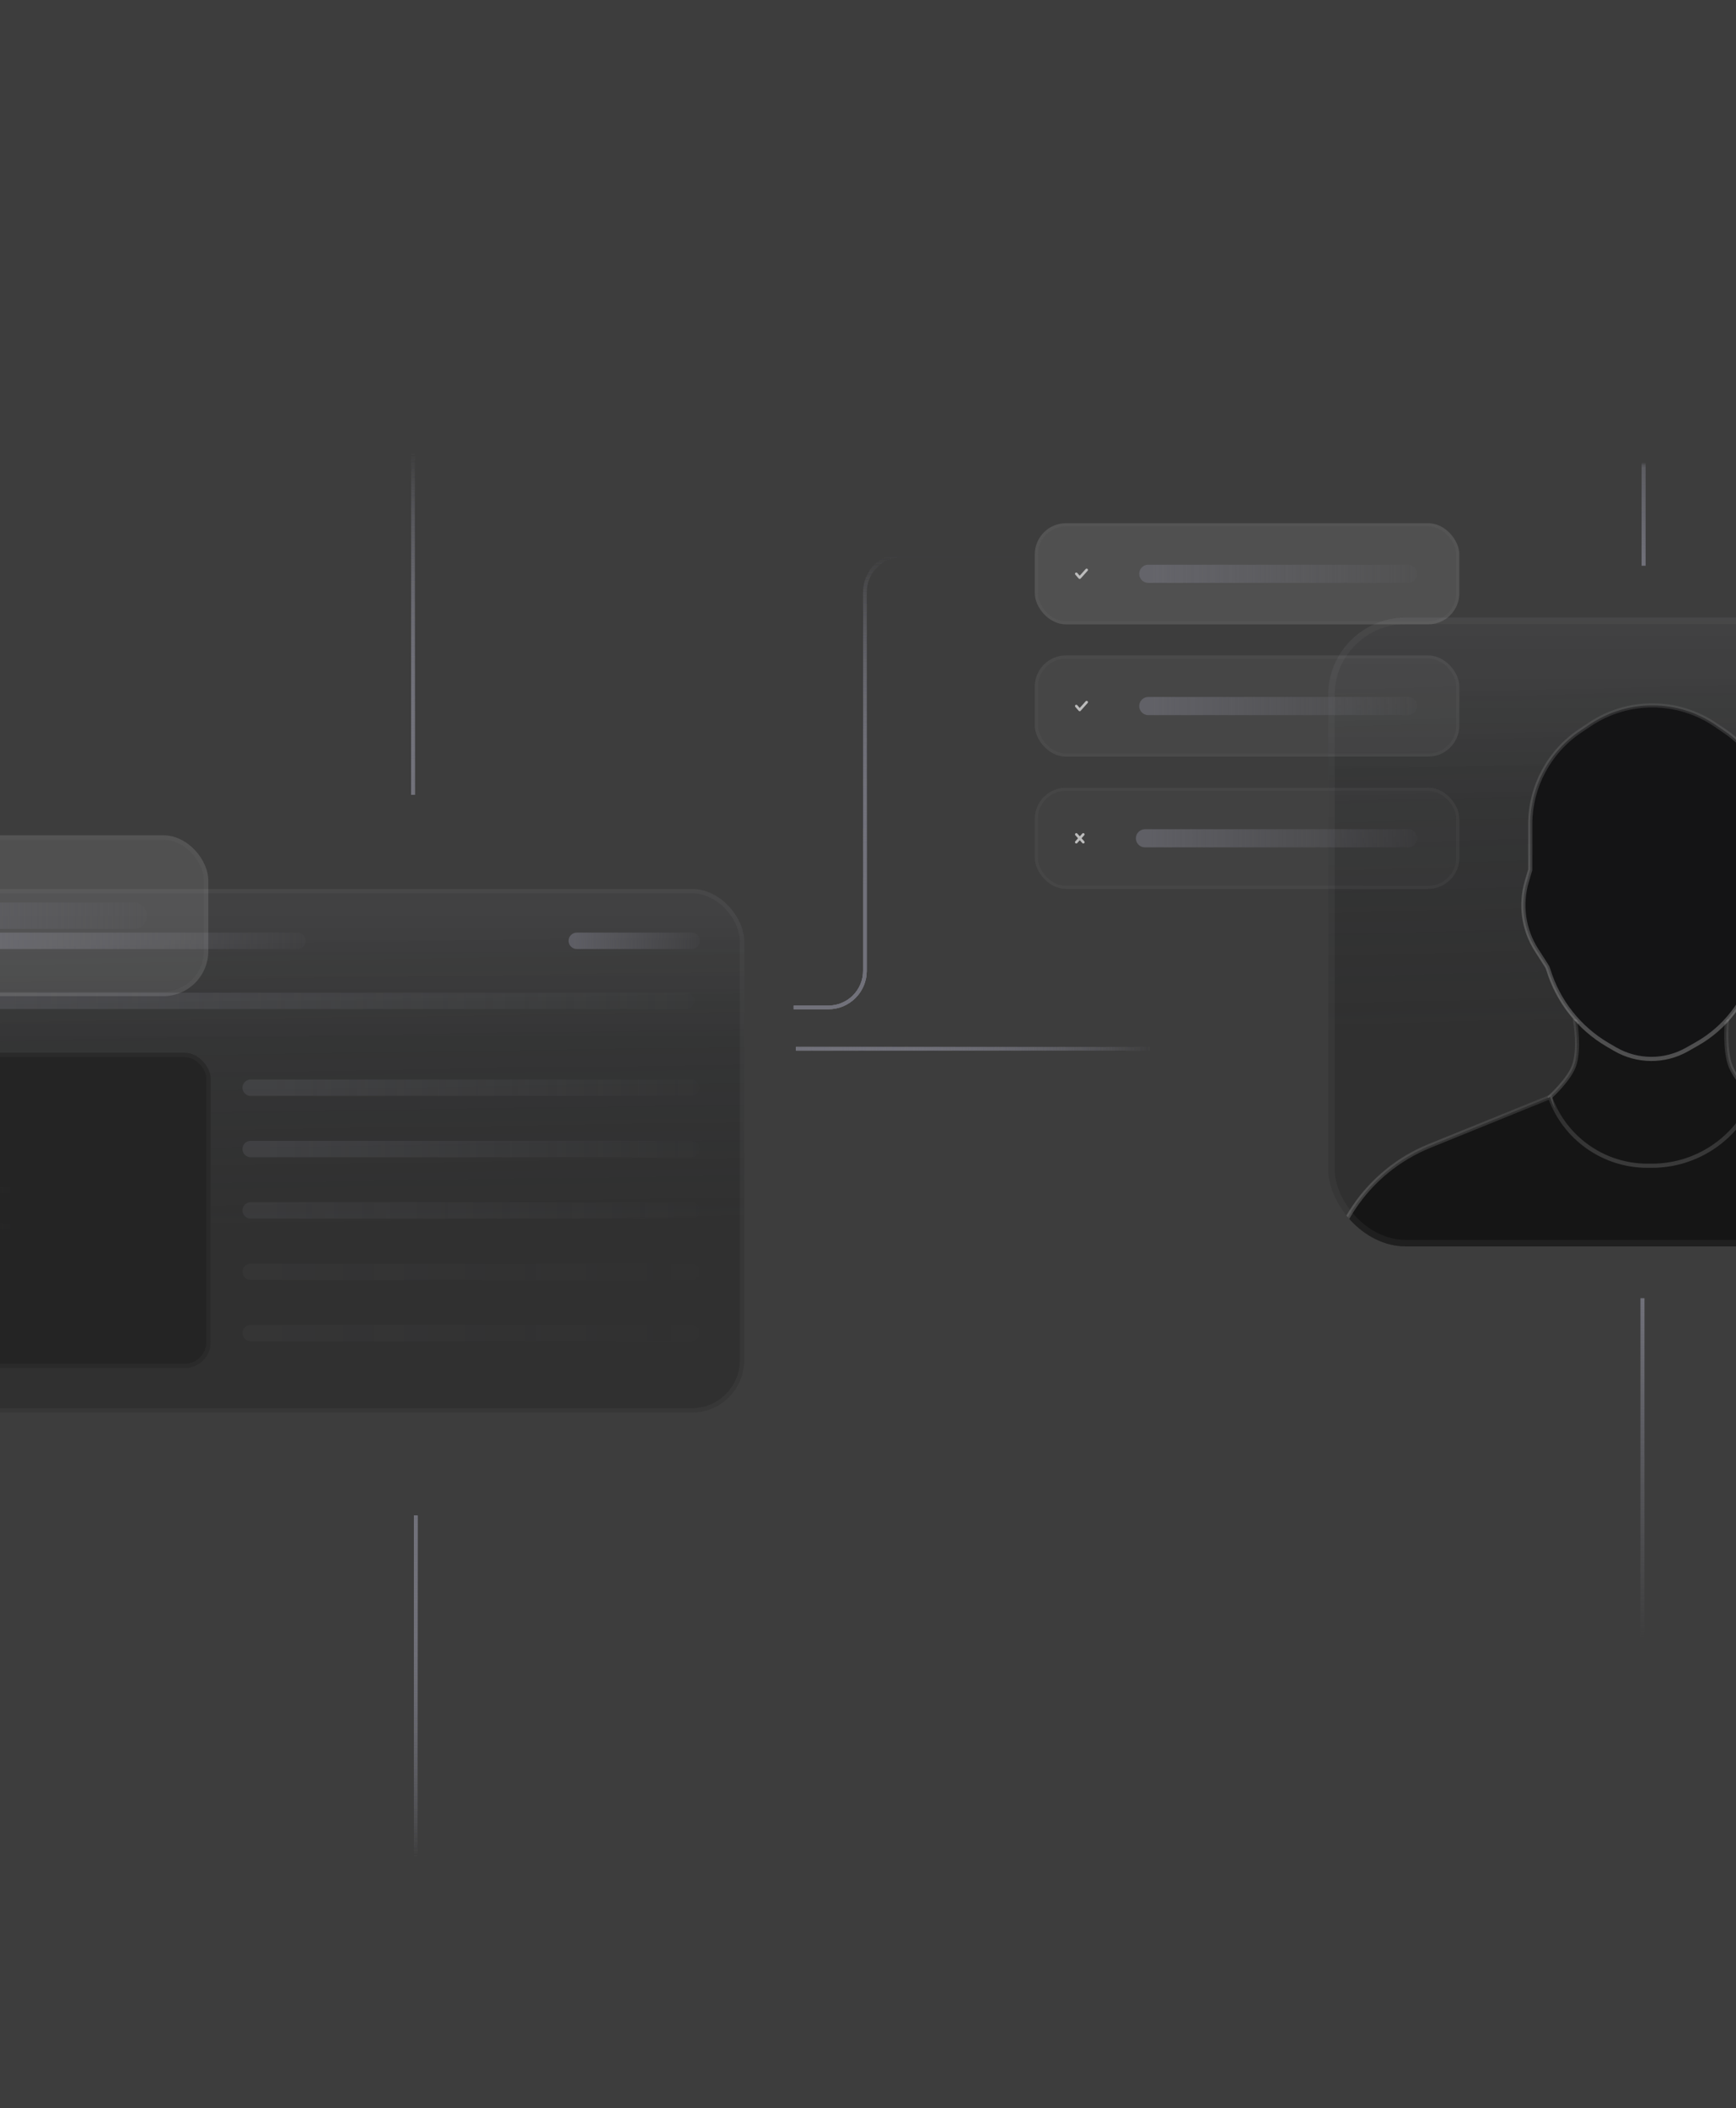 <svg xmlns="http://www.w3.org/2000/svg" width="618" height="750" viewBox="0 0 618 750" fill="none"><rect x="0" y="0" width="618" height="750" fill="#333333" stroke="none"/><g clip-path="url(#clip0_7001_127302)"><rect width="618" height="750" fill="white" fill-opacity="0.05"></rect><mask id="mask0_7001_127302" style="mask-type:alpha" maskUnits="userSpaceOnUse" x="332" y="165" width="483" height="424"><rect width="482.348" height="423.305" transform="matrix(1 0 0 -1 332.508 588.594)" fill="#111111"></rect></mask><g mask="url(#mask0_7001_127302)"><g clip-path="url(#clip1_7001_127302)"><rect x="472.812" y="219.734" width="223.711" height="223.711" rx="27.584" fill="url(#paint0_linear_7001_127302)" fill-opacity="0.4"></rect><rect x="472.812" y="219.734" width="223.711" height="223.711" rx="27.584" fill="url(#paint1_linear_7001_127302)"></rect><path d="M614.753 363.367H560.77C560.77 363.367 562.513 373.618 560.214 379.479C558.249 384.49 551.738 390.347 551.738 390.347C551.738 390.347 560.77 432.536 587.067 432.536C614.753 432.536 624.117 390.347 624.117 390.347C624.117 390.347 618.119 384.358 616.142 379.479C613.771 373.626 614.753 363.367 614.753 363.367Z" fill="#151515"></path><path d="M551.719 390.405L551.738 390.347M551.738 390.347C551.738 390.347 560.77 432.536 587.067 432.536C614.753 432.536 624.117 390.347 624.117 390.347C624.117 390.347 618.119 384.358 616.142 379.479C613.771 373.626 614.753 363.367 614.753 363.367H560.77C560.77 363.367 562.513 373.618 560.214 379.479C558.249 384.49 551.738 390.347 551.738 390.347Z" stroke="url(#paint2_linear_7001_127302)" stroke-opacity="0.29" stroke-width="1.482"></path><path d="M697.446 462.722H471.883C471.883 438.541 486.544 416.775 508.952 407.687L551.793 390.312C557.011 404.969 570.887 414.758 586.445 414.758H588.061C603.835 414.758 618.061 405.273 624.128 390.713L624.295 390.312L660.873 406.518C683.108 416.369 697.446 438.402 697.446 462.722Z" fill="#151515" stroke="url(#paint3_linear_7001_127302)" stroke-opacity="0.29" stroke-width="1.482"></path><path d="M614.106 260.204L610.748 257.915C597.274 248.731 579.575 248.644 566.013 257.695L562.545 260.01C551.426 267.43 544.749 279.914 544.749 293.282V309.48L543.528 313.588C541.07 321.856 542.336 330.784 546.997 338.042L550.544 343.567C550.815 343.989 551.027 344.447 551.172 344.928C554.602 356.245 562.192 365.843 572.415 371.788L574.957 373.267C582.857 377.862 592.602 377.917 600.553 373.413L604.03 371.443C614.087 365.746 621.435 356.249 624.423 345.084C624.579 344.502 624.839 343.952 625.189 343.462L628.388 338.993C633.952 331.221 635.424 321.243 632.343 312.195L631.418 309.48L631.576 293.655C631.709 280.286 625.154 267.734 614.106 260.204Z" fill="#141415" stroke="url(#paint4_linear_7001_127302)" stroke-opacity="0.29" stroke-width="1.482"></path></g><rect x="473.962" y="220.884" width="221.412" height="221.412" rx="26.434" stroke="#7F7F7F" stroke-opacity="0.1" stroke-width="2.299"></rect><path d="M749.714 671.615L749.714 612.205C749.714 604.299 743.305 597.889 735.399 597.889L599.019 597.889C591.112 597.889 584.703 591.48 584.703 583.574L584.703 461.891" stroke="url(#paint5_linear_7001_127302)" stroke-width="1.432"></path><path d="M750.113 -8.435L750.113 50.975C750.113 58.881 743.703 65.29 735.797 65.29L599.417 65.29C591.511 65.29 585.102 71.7 585.102 79.606L585.102 201.289" stroke="url(#paint6_linear_7001_127302)" stroke-width="1.432"></path><rect x="368.383" y="186.156" width="151.122" height="35.984" rx="11.072" fill="white" fill-opacity="0.1"></rect><rect x="368.927" y="186.701" width="150.034" height="34.896" rx="10.528" stroke="#A5A5A5" stroke-opacity="0.05" stroke-width="1.089"></rect><path d="M383.148 204.15L384.358 205.532L386.839 202.766" stroke="#BCBCBC" stroke-width="0.923" stroke-linecap="round" stroke-linejoin="round"></path><path opacity="0.63" d="M405.562 204.404C405.415 202.526 406.899 200.922 408.782 200.922H501.249C502.935 200.922 504.337 202.218 504.469 203.899C504.616 205.776 503.132 207.381 501.249 207.381H408.782C407.096 207.381 405.694 206.084 405.562 204.404Z" fill="url(#paint7_linear_7001_127302)"></path><rect x="368.383" y="233.211" width="151.122" height="35.984" rx="11.072" fill="white" fill-opacity="0.05"></rect><rect x="368.927" y="233.755" width="150.034" height="34.896" rx="10.528" stroke="#A5A5A5" stroke-opacity="0.05" stroke-width="1.089"></rect><path d="M383.148 251.204L384.358 252.587L386.839 249.82" stroke="#BCBCBC" stroke-width="0.923" stroke-linecap="round" stroke-linejoin="round"></path><path opacity="0.63" d="M405.562 251.458C405.415 249.581 406.899 247.977 408.782 247.977H501.249C502.935 247.977 504.337 249.273 504.469 250.953C504.616 252.831 503.132 254.435 501.249 254.435H408.782C407.096 254.435 405.694 253.139 405.562 251.458Z" fill="url(#paint8_linear_7001_127302)"></path><rect x="368.383" y="280.266" width="151.122" height="35.984" rx="11.072" fill="white" fill-opacity="0.02"></rect><rect x="368.927" y="280.81" width="150.034" height="34.896" rx="10.528" stroke="#A5A5A5" stroke-opacity="0.05" stroke-width="1.089"></rect><path d="M383.148 299.641L385.63 296.875" stroke="#BCBCBC" stroke-width="0.923" stroke-linecap="round" stroke-linejoin="round"></path><path d="M385.641 299.641L383.159 296.875" stroke="#BCBCBC" stroke-width="0.923" stroke-linecap="round" stroke-linejoin="round"></path><path opacity="0.63" d="M404.37 298.516C404.221 296.638 405.705 295.031 407.59 295.031H501.249C502.933 295.031 504.335 296.326 504.468 298.005C504.617 299.883 503.133 301.49 501.249 301.49H407.59C405.905 301.49 404.504 300.195 404.37 298.516Z" fill="url(#paint9_linear_7001_127302)"></path></g><rect x="-42.594" y="316.273" width="307.521" height="186.316" rx="18.65" fill="url(#paint10_linear_7001_127302)" fill-opacity="0.4"></rect><rect x="-42.594" y="316.273" width="307.521" height="186.316" rx="18.65" fill="url(#paint11_linear_7001_127302)"></rect><rect x="-41.817" y="317.051" width="305.967" height="184.762" rx="17.873" stroke="#7F7F7F" stroke-opacity="0.1" stroke-width="1.554"></rect><path opacity="0.63" d="M-25.979 335.595C-26.563 333.718 -25.16 331.812 -23.194 331.812H105.945C107.222 331.812 108.35 332.643 108.729 333.862C109.314 335.739 107.911 337.645 105.945 337.645H-23.194C-24.471 337.645 -25.599 336.814 -25.979 335.595Z" fill="url(#paint12_linear_7001_127302)"></path><path opacity="0.63" d="M202.426 335.041C202.24 333.317 203.591 331.812 205.325 331.812H246.249C247.739 331.812 248.989 332.935 249.149 334.417C249.334 336.141 247.983 337.645 246.249 337.645H205.325C203.836 337.645 202.585 336.522 202.426 335.041Z" fill="url(#paint13_linear_7001_127302)"></path><path opacity="0.63" d="M-24.349 357.655C-25.57 355.713 -24.174 353.188 -21.88 353.188H244.217C245.22 353.188 246.152 353.703 246.686 354.552C247.906 356.494 246.51 359.02 244.217 359.02H-21.88C-22.883 359.02 -23.816 358.504 -24.349 357.655Z" fill="url(#paint14_linear_7001_127302)" fill-opacity="0.55"></path><rect x="-27.156" y="374.562" width="102.173" height="112.19" rx="9.325" fill="#242424"></rect><rect x="-26.379" y="375.34" width="100.619" height="110.636" rx="8.548" stroke="#7F7F7F" stroke-opacity="0.07" stroke-width="1.554"></rect><path opacity="0.63" d="M86.51 388.019C85.795 386.113 87.204 384.078 89.241 384.078H246.102C247.317 384.078 248.405 384.832 248.832 385.97C249.548 387.876 248.139 389.911 246.102 389.911H89.241C88.025 389.911 86.938 389.157 86.51 388.019Z" fill="url(#paint15_linear_7001_127302)" fill-opacity="0.37"></path><path opacity="0.63" d="M86.51 409.847C85.795 407.941 87.204 405.906 89.241 405.906H246.102C247.317 405.906 248.405 406.66 248.832 407.798C249.548 409.704 248.139 411.739 246.102 411.739H89.241C88.025 411.739 86.938 410.985 86.51 409.847Z" fill="url(#paint16_linear_7001_127302)" fill-opacity="0.37"></path><path opacity="0.63" d="M86.51 431.683C85.795 429.777 87.204 427.742 89.241 427.742H246.102C247.317 427.742 248.405 428.496 248.832 429.634C249.548 431.54 248.139 433.575 246.102 433.575H89.241C88.025 433.575 86.938 432.821 86.51 431.683Z" fill="url(#paint17_linear_7001_127302)" fill-opacity="0.24"></path><path opacity="0.63" d="M86.51 453.511C85.795 451.605 87.204 449.57 89.241 449.57H246.102C247.317 449.57 248.405 450.324 248.832 451.462C249.548 453.368 248.139 455.403 246.102 455.403H89.241C88.025 455.403 86.938 454.649 86.51 453.511Z" fill="url(#paint18_linear_7001_127302)" fill-opacity="0.11"></path><path opacity="0.63" d="M86.51 475.347C85.795 473.441 87.204 471.406 89.241 471.406H246.102C247.317 471.406 248.405 472.16 248.832 473.298C249.548 475.204 248.139 477.239 246.102 477.239H89.241C88.025 477.239 86.938 476.485 86.51 475.347Z" fill="url(#paint19_linear_7001_127302)" fill-opacity="0.11"></path><rect x="-145.594" y="297.18" width="219.751" height="57.262" rx="16.1" fill="white" fill-opacity="0.1"></rect><rect x="-144.802" y="297.971" width="218.168" height="55.678" rx="15.309" stroke="#A5A5A5" stroke-opacity="0.05" stroke-width="1.583"></rect><path opacity="0.63" d="M-82.59 326.158C-82.79 323.436 -80.636 321.117 -77.907 321.117H47.641C50.1 321.117 52.143 323.015 52.324 325.468C52.524 328.19 50.37 330.509 47.641 330.509H-77.907C-80.367 330.509 -82.409 328.611 -82.59 326.158Z" fill="url(#paint20_linear_7001_127302)"></path><path d="M502.103 488.238H438.226C431.033 488.238 425.201 482.407 425.201 475.213V386.166C425.201 378.972 419.37 373.141 412.176 373.141H283.344" stroke="url(#paint21_linear_7001_127302)" stroke-width="1.303"></path><path d="M267.451 749.975L267.451 688.907C267.451 681.713 261.619 675.881 254.426 675.881L161.017 675.881C153.824 675.881 147.992 670.05 147.992 662.856L147.992 539.203" stroke="url(#paint22_linear_7001_127302)" stroke-width="1.303"></path><path d="M266.474 72.001L266.474 133.07C266.474 140.264 260.643 146.095 253.449 146.095L160.041 146.095C152.847 146.095 147.016 151.927 147.016 159.12L147.016 282.773" stroke="url(#paint23_linear_7001_127302)" stroke-width="1.303"></path><path d="M363.156 197.625H320.932C313.738 197.625 307.907 203.457 307.907 210.65V345.405C307.907 352.598 302.075 358.43 294.881 358.43H282.522" stroke="url(#paint24_linear_7001_127302)" stroke-width="1.303"></path><path d="M-250.227 423.5L5.117 423.5" stroke="url(#paint25_linear_7001_127302)" stroke-opacity="0.37" stroke-width="1.954"></path><path d="M-250.227 436.445L5.117 436.445" stroke="url(#paint26_linear_7001_127302)" stroke-opacity="0.37" stroke-width="1.954"></path><path d="M502.103 488.238H438.226C431.033 488.238 425.201 482.407 425.201 475.213V386.166C425.201 378.972 419.37 373.141 412.176 373.141H283.344" stroke="url(#paint27_linear_7001_127302)" stroke-width="1.303"></path><path d="M267.459 749.975L267.459 688.907C267.459 681.713 261.627 675.881 254.434 675.881L161.025 675.881C153.832 675.881 148 670.05 148 662.856L148 539.203" stroke="url(#paint28_linear_7001_127302)" stroke-width="1.303"></path><path d="M266.482 72.001L266.482 133.07C266.482 140.264 260.651 146.095 253.457 146.095L160.049 146.095C152.855 146.095 147.023 151.927 147.023 159.12L147.023 282.773" stroke="url(#paint29_linear_7001_127302)" stroke-width="1.303"></path><path d="M363.156 197.625H320.932C313.738 197.625 307.907 203.457 307.907 210.65V345.405C307.907 352.598 302.075 358.43 294.881 358.43H282.522" stroke="url(#paint30_linear_7001_127302)" stroke-width="1.303"></path><path d="M502.103 488.238H438.226C431.033 488.238 425.201 482.407 425.201 475.213V386.166C425.201 378.972 419.37 373.141 412.176 373.141H283.344" stroke="url(#paint31_linear_7001_127302)" stroke-width="1.303"></path><path d="M267.459 749.975L267.459 688.907C267.459 681.713 261.627 675.881 254.434 675.881L161.025 675.881C153.832 675.881 148 670.05 148 662.856L148 539.203" stroke="url(#paint32_linear_7001_127302)" stroke-width="1.303"></path><path d="M266.482 72.001L266.482 133.07C266.482 140.264 260.651 146.095 253.457 146.095L160.049 146.095C152.855 146.095 147.023 151.927 147.023 159.12L147.023 282.773" stroke="url(#paint33_linear_7001_127302)" stroke-width="1.303"></path><path d="M363.156 197.625H320.932C313.738 197.625 307.907 203.457 307.907 210.65V345.405C307.907 352.598 302.075 358.43 294.881 358.43H282.522" stroke="url(#paint34_linear_7001_127302)" stroke-width="1.303"></path></g><defs><linearGradient id="paint0_linear_7001_127302" x1="593.223" y1="368.248" x2="590.126" y2="240.943" gradientUnits="userSpaceOnUse"><stop stop-color="#1C1C1C"></stop><stop offset="1" stop-color="#14171A" stop-opacity="0.34"></stop></linearGradient><linearGradient id="paint1_linear_7001_127302" x1="573.333" y1="219.612" x2="573.333" y2="425.342" gradientUnits="userSpaceOnUse"><stop stop-color="white" stop-opacity="0.05"></stop><stop offset="0.32" stop-color="white" stop-opacity="0"></stop></linearGradient><linearGradient id="paint2_linear_7001_127302" x1="587.918" y1="363.367" x2="587.918" y2="432.536" gradientUnits="userSpaceOnUse"><stop stop-color="#696969"></stop><stop offset="1" stop-color="#E5E5E5"></stop></linearGradient><linearGradient id="paint3_linear_7001_127302" x1="584.664" y1="390.312" x2="584.664" y2="462.722" gradientUnits="userSpaceOnUse"><stop stop-color="#696969"></stop><stop offset="1" stop-color="#E5E5E5"></stop></linearGradient><linearGradient id="paint4_linear_7001_127302" x1="588.454" y1="242.719" x2="588.454" y2="380.686" gradientUnits="userSpaceOnUse"><stop stop-color="#696969"></stop><stop offset="1" stop-color="#E5E5E5"></stop></linearGradient><linearGradient id="paint5_linear_7001_127302" x1="749.714" y1="462.249" x2="749.714" y2="583.216" gradientUnits="userSpaceOnUse"><stop stop-color="#71717A"></stop><stop offset="1" stop-color="#71717A" stop-opacity="0"></stop></linearGradient><linearGradient id="paint6_linear_7001_127302" x1="750.113" y1="200.931" x2="750.113" y2="115.06" gradientUnits="userSpaceOnUse"><stop stop-color="#71717A"></stop><stop offset="1" stop-color="#71717A" stop-opacity="0"></stop></linearGradient><linearGradient id="paint7_linear_7001_127302" x1="410.2" y1="204.509" x2="512.214" y2="204.509" gradientUnits="userSpaceOnUse"><stop stop-color="#71717A"></stop><stop offset="1" stop-color="#71717A" stop-opacity="0"></stop></linearGradient><linearGradient id="paint8_linear_7001_127302" x1="410.2" y1="251.564" x2="512.214" y2="251.564" gradientUnits="userSpaceOnUse"><stop stop-color="#71717A"></stop><stop offset="1" stop-color="#71717A" stop-opacity="0"></stop></linearGradient><linearGradient id="paint9_linear_7001_127302" x1="409.064" y1="298.618" x2="512.307" y2="298.618" gradientUnits="userSpaceOnUse"><stop stop-color="#71717A"></stop><stop offset="1" stop-color="#71717A" stop-opacity="0"></stop></linearGradient><linearGradient id="paint10_linear_7001_127302" x1="122.927" y1="439.962" x2="121.364" y2="333.897" gradientUnits="userSpaceOnUse"><stop stop-color="#1C1C1C"></stop><stop offset="1" stop-color="#14171A" stop-opacity="0.34"></stop></linearGradient><linearGradient id="paint11_linear_7001_127302" x1="95.585" y1="316.172" x2="95.585" y2="487.512" gradientUnits="userSpaceOnUse"><stop stop-color="white" stop-opacity="0.05"></stop><stop offset="0.32" stop-color="white" stop-opacity="0"></stop></linearGradient><linearGradient id="paint12_linear_7001_127302" x1="-20.388" y1="335.052" x2="120.205" y2="335.052" gradientUnits="userSpaceOnUse"><stop stop-color="#71717A"></stop><stop offset="1" stop-color="#71717A" stop-opacity="0"></stop></linearGradient><linearGradient id="paint13_linear_7001_127302" x1="204.42" y1="335.052" x2="253.059" y2="335.052" gradientUnits="userSpaceOnUse"><stop stop-color="#71717A"></stop><stop offset="1" stop-color="#71717A" stop-opacity="0"></stop></linearGradient><linearGradient id="paint14_linear_7001_127302" x1="-13.495" y1="356.427" x2="270.278" y2="356.427" gradientUnits="userSpaceOnUse"><stop stop-color="#71717A"></stop><stop offset="1" stop-color="#71717A" stop-opacity="0"></stop></linearGradient><linearGradient id="paint15_linear_7001_127302" x1="93.193" y1="387.317" x2="262.73" y2="387.317" gradientUnits="userSpaceOnUse"><stop stop-color="#71717A"></stop><stop offset="1" stop-color="#71717A" stop-opacity="0"></stop></linearGradient><linearGradient id="paint16_linear_7001_127302" x1="93.193" y1="409.146" x2="262.73" y2="409.146" gradientUnits="userSpaceOnUse"><stop stop-color="#71717A"></stop><stop offset="1" stop-color="#71717A" stop-opacity="0"></stop></linearGradient><linearGradient id="paint17_linear_7001_127302" x1="93.193" y1="430.982" x2="262.73" y2="430.982" gradientUnits="userSpaceOnUse"><stop stop-color="#71717A"></stop><stop offset="1" stop-color="#71717A" stop-opacity="0"></stop></linearGradient><linearGradient id="paint18_linear_7001_127302" x1="93.193" y1="452.81" x2="262.73" y2="452.81" gradientUnits="userSpaceOnUse"><stop stop-color="#71717A"></stop><stop offset="1" stop-color="#71717A" stop-opacity="0"></stop></linearGradient><linearGradient id="paint19_linear_7001_127302" x1="93.193" y1="474.646" x2="262.73" y2="474.646" gradientUnits="userSpaceOnUse"><stop stop-color="#71717A"></stop><stop offset="1" stop-color="#71717A" stop-opacity="0"></stop></linearGradient><linearGradient id="paint20_linear_7001_127302" x1="-76.262" y1="326.333" x2="62.887" y2="326.333" gradientUnits="userSpaceOnUse"><stop stop-color="#71717A"></stop><stop offset="1" stop-color="#71717A" stop-opacity="0"></stop></linearGradient><linearGradient id="paint21_linear_7001_127302" x1="283.717" y1="488.238" x2="409.895" y2="488.238" gradientUnits="userSpaceOnUse"><stop stop-color="#71717A"></stop><stop offset="1" stop-color="#71717A" stop-opacity="0"></stop></linearGradient><linearGradient id="paint22_linear_7001_127302" x1="267.451" y1="539.563" x2="267.451" y2="661.135" gradientUnits="userSpaceOnUse"><stop stop-color="#71717A"></stop><stop offset="1" stop-color="#71717A" stop-opacity="0"></stop></linearGradient><linearGradient id="paint23_linear_7001_127302" x1="266.474" y1="282.414" x2="266.474" y2="160.842" gradientUnits="userSpaceOnUse"><stop stop-color="#71717A"></stop><stop offset="1" stop-color="#71717A" stop-opacity="0"></stop></linearGradient><linearGradient id="paint24_linear_7001_127302" x1="322.839" y1="197.625" x2="322.839" y2="314.881" gradientUnits="userSpaceOnUse"><stop stop-color="#71717A" stop-opacity="0"></stop><stop offset="1" stop-color="#71717A"></stop></linearGradient><linearGradient id="paint25_linear_7001_127302" x1="-250.227" y1="423" x2="5.117" y2="423" gradientUnits="userSpaceOnUse"><stop offset="0.216" stop-color="#71717A" stop-opacity="0"></stop><stop offset="0.565" stop-color="white"></stop><stop offset="1" stop-color="#71717A" stop-opacity="0"></stop></linearGradient><linearGradient id="paint26_linear_7001_127302" x1="-250.227" y1="435.945" x2="5.117" y2="435.945" gradientUnits="userSpaceOnUse"><stop offset="0.216" stop-color="#71717A" stop-opacity="0"></stop><stop offset="0.565" stop-color="white"></stop><stop offset="1" stop-color="#71717A" stop-opacity="0"></stop></linearGradient><linearGradient id="paint27_linear_7001_127302" x1="283.717" y1="488.238" x2="409.895" y2="488.238" gradientUnits="userSpaceOnUse"><stop stop-color="#71717A"></stop><stop offset="1" stop-color="#71717A" stop-opacity="0"></stop></linearGradient><linearGradient id="paint28_linear_7001_127302" x1="267.459" y1="539.563" x2="267.459" y2="661.135" gradientUnits="userSpaceOnUse"><stop stop-color="#71717A"></stop><stop offset="1" stop-color="#71717A" stop-opacity="0"></stop></linearGradient><linearGradient id="paint29_linear_7001_127302" x1="266.482" y1="282.414" x2="266.482" y2="160.842" gradientUnits="userSpaceOnUse"><stop stop-color="#71717A"></stop><stop offset="1" stop-color="#71717A" stop-opacity="0"></stop></linearGradient><linearGradient id="paint30_linear_7001_127302" x1="322.839" y1="197.625" x2="322.839" y2="314.881" gradientUnits="userSpaceOnUse"><stop stop-color="#71717A" stop-opacity="0"></stop><stop offset="1" stop-color="#71717A"></stop></linearGradient><linearGradient id="paint31_linear_7001_127302" x1="283.717" y1="488.238" x2="409.895" y2="488.238" gradientUnits="userSpaceOnUse"><stop stop-color="#71717A"></stop><stop offset="1" stop-color="#71717A" stop-opacity="0"></stop></linearGradient><linearGradient id="paint32_linear_7001_127302" x1="267.459" y1="539.563" x2="267.459" y2="661.135" gradientUnits="userSpaceOnUse"><stop stop-color="#71717A"></stop><stop offset="1" stop-color="#71717A" stop-opacity="0"></stop></linearGradient><linearGradient id="paint33_linear_7001_127302" x1="266.482" y1="282.414" x2="266.482" y2="160.842" gradientUnits="userSpaceOnUse"><stop stop-color="#71717A"></stop><stop offset="1" stop-color="#71717A" stop-opacity="0"></stop></linearGradient><linearGradient id="paint34_linear_7001_127302" x1="322.839" y1="197.625" x2="322.839" y2="314.881" gradientUnits="userSpaceOnUse"><stop stop-color="#71717A" stop-opacity="0"></stop><stop offset="1" stop-color="#71717A"></stop></linearGradient><clipPath id="clip0_7001_127302"><rect width="618" height="750" fill="white"></rect></clipPath><clipPath id="clip1_7001_127302"><rect x="472.812" y="219.734" width="223.711" height="223.711" rx="27.584" fill="white"></rect></clipPath></defs></svg>